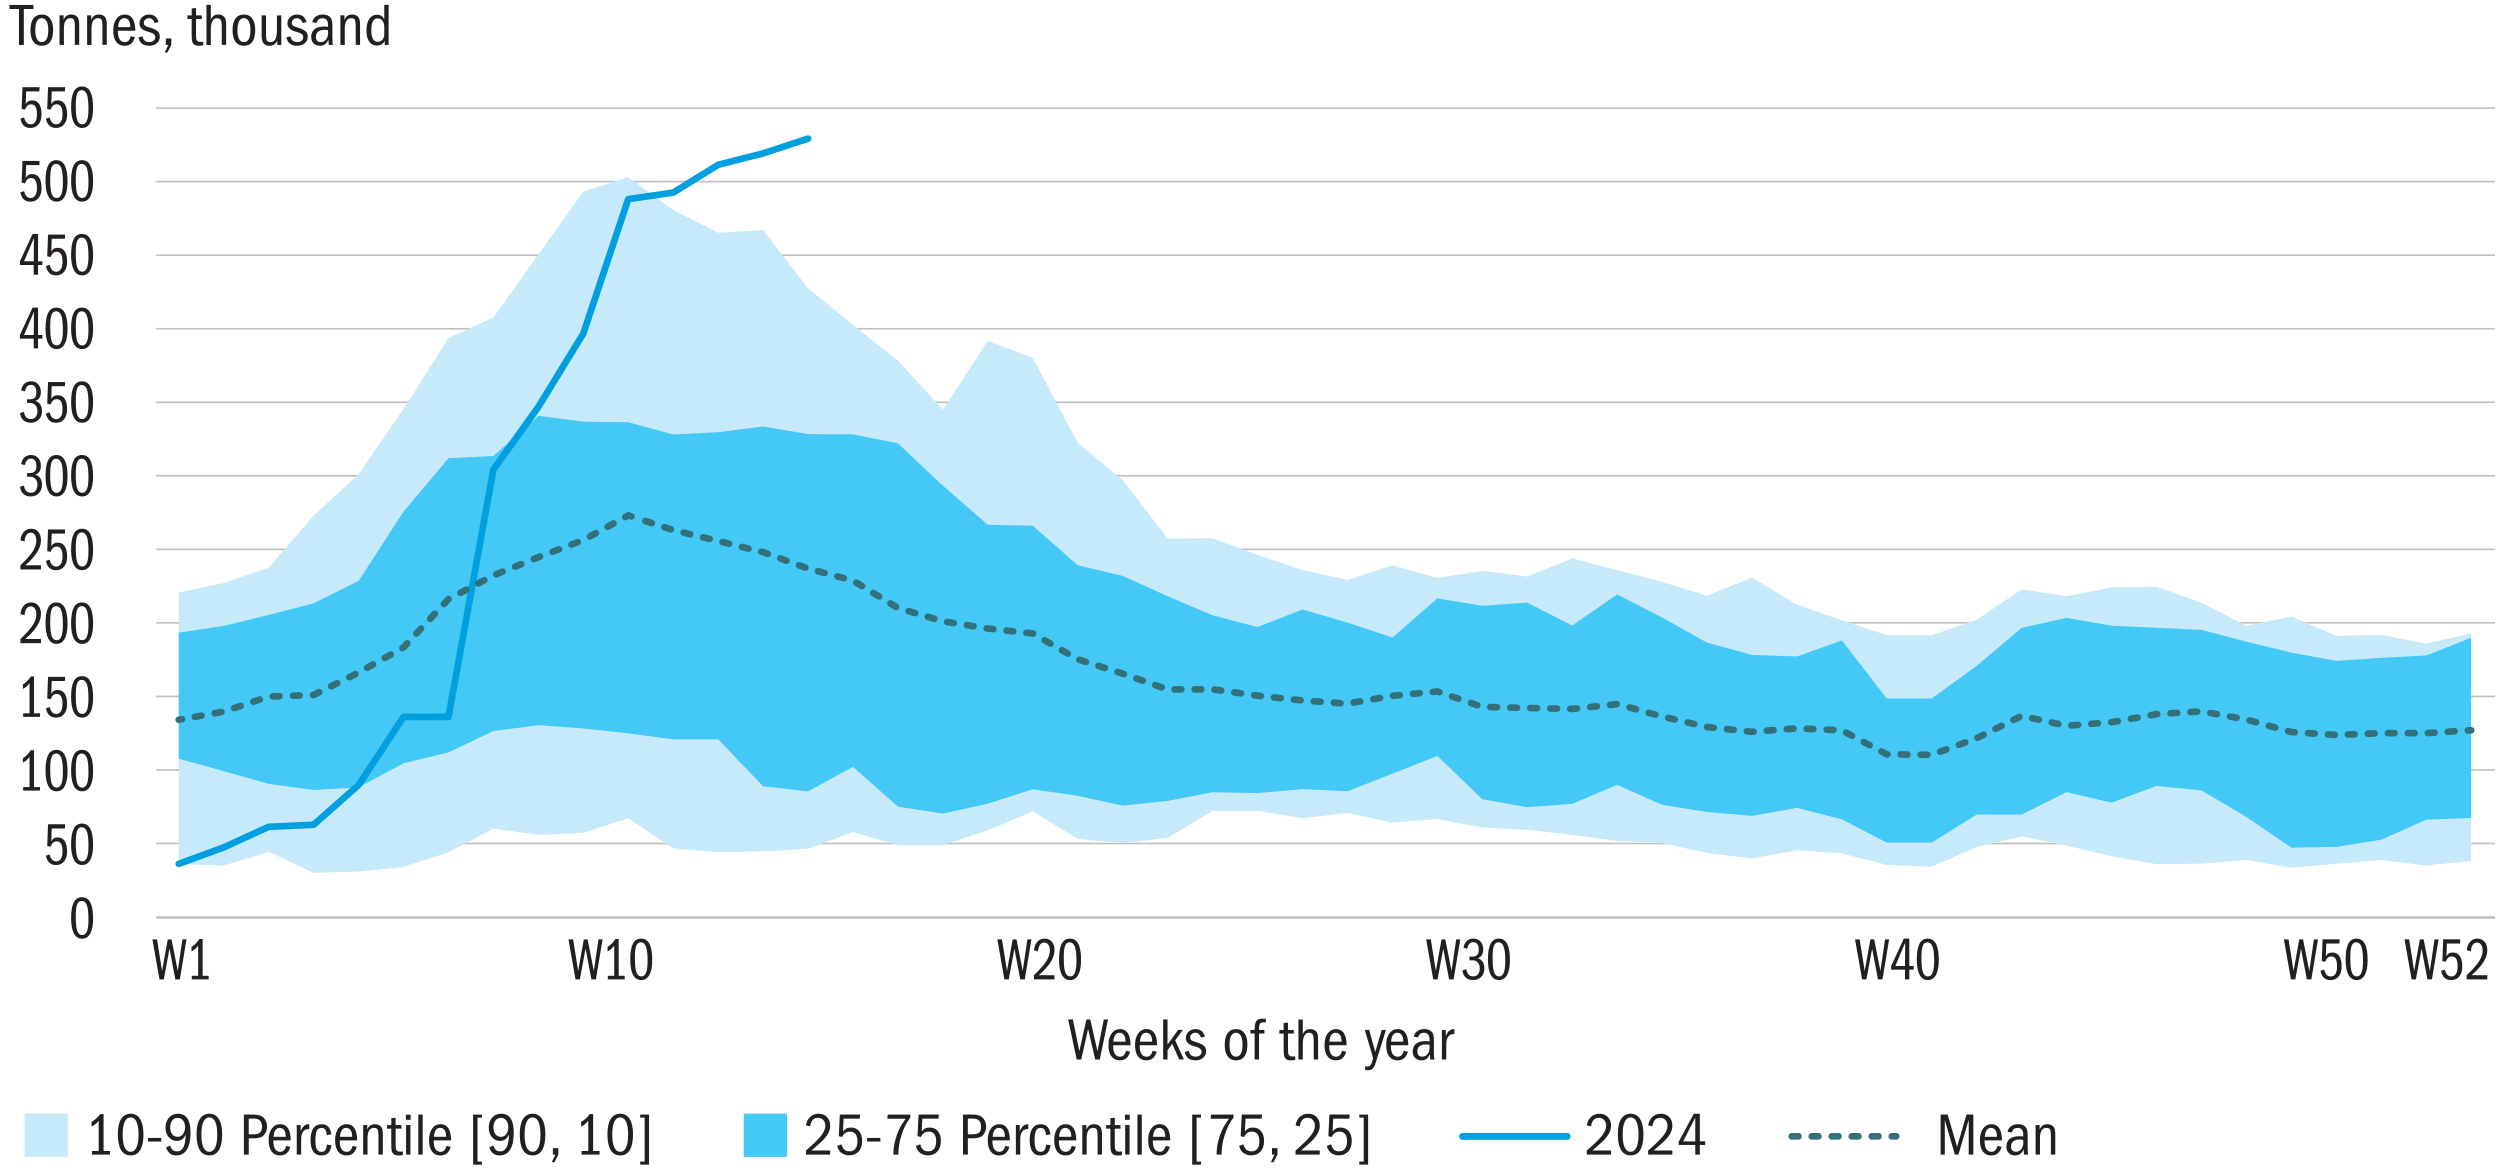 <svg xmlns="http://www.w3.org/2000/svg" id="Layer_2" width="750" height="351.89" viewBox="0 0 750 351.89"><defs><style>.cls-1{stroke-dasharray:0 0 2 4;}.cls-1,.cls-2,.cls-3,.cls-4,.cls-5,.cls-6{fill:none;}.cls-1,.cls-3,.cls-4,.cls-5{stroke:#337079;}.cls-1,.cls-3,.cls-4,.cls-5,.cls-6{stroke-linecap:round;stroke-linejoin:round;stroke-width:2px;}.cls-2{stroke:#bfbfbf;stroke-miterlimit:10;stroke-width:.49px;}.cls-4{stroke-dasharray:0 0 2.02 4.04;}.cls-5{stroke-dasharray:0 0 2 4;}.cls-6{stroke:#009fdf;}.cls-7,.cls-8{fill-rule:evenodd;}.cls-7,.cls-8,.cls-9,.cls-10,.cls-11{stroke-width:0px;}.cls-7,.cls-10{fill:#44c8f5;}.cls-8,.cls-11{fill:#c7eafb;}.cls-9{fill:#231f20;}</style></defs><path class="cls-9" d="M11.41,70.18v8.21h1.3v1.1h-1.3v2.92h-1.3v-2.92h-4.14v-1.1l3.8-8.21h1.64ZM7.22,78.38h2.9l.07-7-2.97,7Z"></path><path class="cls-9" d="M19.55,70.39l-.09,1.24h-3.94l-.14,3.85c.36-.77,1-1.15,1.91-1.15s1.64.36,2.12,1.07c.48.71.72,1.77.72,3.18,0,1.24-.3,2.22-.9,2.94-.6.73-1.4,1.09-2.39,1.09-.84,0-1.51-.22-2.01-.67s-.85-1.16-1.05-2.13l1.12-.36c.32,1.38.98,2.07,1.96,2.07.6,0,1.06-.25,1.39-.76s.5-1.27.5-2.29c0-1.97-.57-2.95-1.71-2.95-.46,0-.82.12-1.1.36-.28.24-.54.65-.79,1.24l-.99-.23.25-6.5h5.15Z"></path><path class="cls-9" d="M24.64,70.18c2.2,0,3.29,2.12,3.29,6.35,0,2-.28,3.52-.85,4.54-.56,1.03-1.38,1.54-2.45,1.54s-1.88-.52-2.45-1.55c-.56-1.03-.85-2.59-.85-4.68s.27-3.65.8-4.67c.53-1.03,1.37-1.54,2.49-1.54ZM22.73,76.04c0,2,.15,3.42.45,4.24.3.82.8,1.23,1.49,1.23.63,0,1.11-.37,1.41-1.12.31-.74.46-1.91.46-3.49,0-2.08-.16-3.53-.49-4.37-.33-.84-.84-1.26-1.54-1.26-.64,0-1.09.34-1.37,1.04-.28.69-.41,1.93-.41,3.74Z"></path><path class="cls-9" d="M11.41,92.29v8.21h1.3v1.1h-1.3v2.92h-1.3v-2.92h-4.14v-1.1l3.8-8.21h1.64ZM7.22,100.5h2.9l.07-7-2.97,7Z"></path><path class="cls-9" d="M16.97,92.29c2.2,0,3.29,2.12,3.29,6.35,0,2-.28,3.52-.85,4.54-.56,1.03-1.38,1.54-2.45,1.54s-1.88-.52-2.45-1.55c-.56-1.03-.85-2.59-.85-4.68s.27-3.65.8-4.67c.53-1.03,1.37-1.54,2.49-1.54ZM15.06,98.16c0,2,.15,3.42.45,4.24.3.82.8,1.23,1.49,1.23.63,0,1.11-.37,1.41-1.12.31-.74.46-1.91.46-3.49,0-2.08-.16-3.53-.49-4.37-.33-.84-.84-1.26-1.54-1.26-.64,0-1.09.34-1.37,1.04-.28.69-.41,1.93-.41,3.74Z"></path><path class="cls-9" d="M24.64,92.29c2.2,0,3.29,2.12,3.29,6.35,0,2-.28,3.52-.85,4.54-.56,1.03-1.38,1.54-2.45,1.54s-1.88-.52-2.45-1.55c-.56-1.03-.85-2.59-.85-4.68s.27-3.65.8-4.67c.53-1.03,1.37-1.54,2.49-1.54ZM22.73,98.16c0,2,.15,3.42.45,4.24.3.82.8,1.23,1.49,1.23.63,0,1.11-.37,1.41-1.12.31-.74.46-1.91.46-3.49,0-2.08-.16-3.53-.49-4.37-.33-.84-.84-1.26-1.54-1.26-.64,0-1.09.34-1.37,1.04-.28.69-.41,1.93-.41,3.74Z"></path><path class="cls-9" d="M9.38,114.4c.86,0,1.56.3,2.09.9.53.6.79,1.37.79,2.32,0,1.42-.56,2.3-1.67,2.66.66.18,1.16.54,1.5,1.07s.51,1.18.51,1.93-.14,1.35-.43,1.88c-.29.53-.7.95-1.22,1.23-.53.29-1.12.43-1.78.43-.88,0-1.6-.25-2.16-.76s-.89-1.22-.99-2.14l1.17-.36c.11.73.33,1.28.67,1.63.34.35.81.53,1.42.53s1.09-.22,1.43-.66c.34-.44.51-1.02.51-1.74s-.19-1.29-.58-1.74c-.38-.45-.91-.68-1.58-.68h-.92v-1.12h.94c.6,0,1.06-.16,1.37-.48.31-.32.47-.82.47-1.52,0-.77-.14-1.35-.42-1.74-.28-.39-.69-.58-1.21-.58-.49,0-.88.16-1.17.48-.29.32-.51.81-.67,1.49l-1.1-.32c.14-.88.48-1.55,1.01-2.02.53-.47,1.21-.71,2.03-.71Z"></path><path class="cls-9" d="M19.55,114.62l-.09,1.24h-3.94l-.14,3.85c.36-.77,1-1.15,1.91-1.15s1.64.36,2.12,1.07c.48.71.72,1.77.72,3.18,0,1.24-.3,2.22-.9,2.94-.6.73-1.4,1.09-2.39,1.09-.84,0-1.51-.22-2.01-.67s-.85-1.16-1.05-2.13l1.12-.36c.32,1.38.98,2.07,1.96,2.07.6,0,1.06-.25,1.39-.76s.5-1.27.5-2.29c0-1.97-.57-2.95-1.71-2.95-.46,0-.82.12-1.1.36-.28.24-.54.65-.79,1.24l-.99-.23.25-6.5h5.15Z"></path><path class="cls-9" d="M24.64,114.4c2.2,0,3.29,2.12,3.29,6.35,0,2-.28,3.52-.85,4.54-.56,1.03-1.38,1.54-2.45,1.54s-1.88-.52-2.45-1.55c-.56-1.03-.85-2.59-.85-4.68s.27-3.65.8-4.67c.53-1.03,1.37-1.54,2.49-1.54ZM22.73,120.27c0,2,.15,3.42.45,4.24.3.82.8,1.23,1.49,1.23.63,0,1.11-.37,1.41-1.12.31-.74.46-1.91.46-3.49,0-2.08-.16-3.53-.49-4.37-.33-.84-.84-1.26-1.54-1.26-.64,0-1.09.34-1.37,1.04-.28.69-.41,1.93-.41,3.74Z"></path><path class="cls-9" d="M9.38,136.51c.86,0,1.56.3,2.09.9.53.6.79,1.37.79,2.32,0,1.42-.56,2.3-1.67,2.66.66.18,1.16.54,1.5,1.07s.51,1.18.51,1.93-.14,1.35-.43,1.88c-.29.53-.7.95-1.22,1.23-.53.29-1.12.43-1.78.43-.88,0-1.6-.25-2.16-.76s-.89-1.22-.99-2.14l1.17-.36c.11.73.33,1.28.67,1.63.34.35.81.53,1.42.53s1.09-.22,1.43-.66c.34-.44.51-1.02.51-1.74s-.19-1.29-.58-1.74c-.38-.45-.91-.68-1.58-.68h-.92v-1.12h.94c.6,0,1.06-.16,1.37-.48.31-.32.47-.82.47-1.52,0-.77-.14-1.35-.42-1.74-.28-.39-.69-.58-1.21-.58-.49,0-.88.16-1.17.48-.29.32-.51.81-.67,1.49l-1.1-.32c.14-.88.48-1.55,1.01-2.02.53-.47,1.21-.71,2.03-.71Z"></path><path class="cls-9" d="M16.97,136.51c2.2,0,3.29,2.12,3.29,6.35,0,2-.28,3.52-.85,4.54-.56,1.03-1.38,1.54-2.45,1.54s-1.88-.52-2.45-1.55c-.56-1.03-.85-2.59-.85-4.68s.27-3.65.8-4.67c.53-1.03,1.37-1.54,2.49-1.54ZM15.06,142.38c0,2,.15,3.42.45,4.24.3.82.8,1.23,1.49,1.23.63,0,1.11-.37,1.41-1.12.31-.74.46-1.91.46-3.49,0-2.08-.16-3.53-.49-4.37-.33-.84-.84-1.26-1.54-1.26-.64,0-1.09.34-1.37,1.04-.28.69-.41,1.93-.41,3.74Z"></path><path class="cls-9" d="M24.64,136.51c2.2,0,3.29,2.12,3.29,6.35,0,2-.28,3.52-.85,4.54-.56,1.03-1.38,1.54-2.45,1.54s-1.88-.52-2.45-1.55c-.56-1.03-.85-2.59-.85-4.68s.27-3.65.8-4.67c.53-1.03,1.37-1.54,2.49-1.54ZM22.73,142.38c0,2,.15,3.42.45,4.24.3.82.8,1.23,1.49,1.23.63,0,1.11-.37,1.41-1.12.31-.74.46-1.91.46-3.49,0-2.08-.16-3.53-.49-4.37-.33-.84-.84-1.26-1.54-1.26-.64,0-1.09.34-1.37,1.04-.28.69-.41,1.93-.41,3.74Z"></path><path class="cls-9" d="M9.34,158.62c.9,0,1.62.31,2.15.94.53.62.8,1.45.8,2.48,0,.76-.16,1.53-.48,2.33-.32.8-.88,1.68-1.68,2.65-.8.97-1.66,1.82-2.56,2.57h4.72v1.26h-6.17v-1.26c1.78-1.69,3.02-3.09,3.73-4.2.71-1.11,1.06-2.17,1.06-3.2,0-.73-.15-1.31-.46-1.75-.31-.43-.71-.65-1.21-.65-1.09,0-1.72.88-1.89,2.65l-1.22-.34c.12-1.09.47-1.94,1.04-2.56.58-.61,1.3-.92,2.18-.92Z"></path><path class="cls-9" d="M19.55,158.84l-.09,1.24h-3.94l-.14,3.85c.36-.77,1-1.15,1.91-1.15s1.64.36,2.12,1.07c.48.71.72,1.77.72,3.18,0,1.24-.3,2.22-.9,2.94-.6.73-1.4,1.09-2.39,1.09-.84,0-1.51-.22-2.01-.67s-.85-1.16-1.05-2.13l1.12-.36c.32,1.38.98,2.07,1.96,2.07.6,0,1.06-.25,1.39-.76s.5-1.27.5-2.29c0-1.97-.57-2.95-1.71-2.95-.46,0-.82.12-1.1.36-.28.24-.54.65-.79,1.24l-.99-.23.25-6.5h5.15Z"></path><path class="cls-9" d="M24.64,158.62c2.2,0,3.29,2.12,3.29,6.35,0,2-.28,3.52-.85,4.54-.56,1.03-1.38,1.54-2.45,1.54s-1.88-.52-2.45-1.55c-.56-1.03-.85-2.59-.85-4.68s.27-3.65.8-4.67c.53-1.03,1.37-1.54,2.49-1.54ZM22.73,164.49c0,2,.15,3.42.45,4.24.3.82.8,1.23,1.49,1.23.63,0,1.11-.37,1.41-1.12.31-.74.46-1.91.46-3.49,0-2.08-.16-3.53-.49-4.37-.33-.84-.84-1.26-1.54-1.26-.64,0-1.09.34-1.37,1.04-.28.69-.41,1.93-.41,3.74Z"></path><path class="cls-9" d="M9.34,180.74c.9,0,1.62.31,2.15.94.53.62.8,1.45.8,2.48,0,.76-.16,1.53-.48,2.33-.32.8-.88,1.68-1.68,2.65-.8.97-1.66,1.82-2.56,2.57h4.72v1.26h-6.17v-1.26c1.78-1.69,3.02-3.09,3.73-4.2.71-1.11,1.06-2.17,1.06-3.2,0-.73-.15-1.31-.46-1.75-.31-.43-.71-.65-1.21-.65-1.09,0-1.72.88-1.89,2.65l-1.22-.34c.12-1.09.47-1.94,1.04-2.56.58-.61,1.3-.92,2.18-.92Z"></path><path class="cls-9" d="M16.97,180.74c2.2,0,3.29,2.12,3.29,6.35,0,2-.28,3.52-.85,4.54-.56,1.03-1.38,1.54-2.45,1.54s-1.88-.52-2.45-1.55c-.56-1.03-.85-2.59-.85-4.68s.27-3.65.8-4.67c.53-1.03,1.37-1.54,2.49-1.54ZM15.06,186.6c0,2,.15,3.42.45,4.24.3.82.8,1.23,1.49,1.23.63,0,1.11-.37,1.41-1.12.31-.74.46-1.91.46-3.49,0-2.08-.16-3.53-.49-4.37-.33-.84-.84-1.26-1.54-1.26-.64,0-1.09.34-1.37,1.04-.28.69-.41,1.93-.41,3.74Z"></path><path class="cls-9" d="M24.64,180.74c2.2,0,3.29,2.12,3.29,6.35,0,2-.28,3.52-.85,4.54-.56,1.03-1.38,1.54-2.45,1.54s-1.88-.52-2.45-1.55c-.56-1.03-.85-2.59-.85-4.68s.27-3.65.8-4.67c.53-1.03,1.37-1.54,2.49-1.54ZM22.73,186.6c0,2,.15,3.42.45,4.24.3.82.8,1.23,1.49,1.23.63,0,1.11-.37,1.41-1.12.31-.74.46-1.91.46-3.49,0-2.08-.16-3.53-.49-4.37-.33-.84-.84-1.26-1.54-1.26-.64,0-1.09.34-1.37,1.04-.28.69-.41,1.93-.41,3.74Z"></path><path class="cls-9" d="M10.21,202.94v11.07h1.8v1.06h-5.06v-1.06h1.91v-9.07c-.23.34-.5.64-.81.93s-.71.56-1.19.82v-1.35c.42-.24.85-.58,1.28-1.01.43-.43.8-.89,1.1-1.39h.97Z"></path><path class="cls-9" d="M19.55,203.06l-.09,1.24h-3.94l-.14,3.85c.36-.77,1-1.15,1.91-1.15s1.64.36,2.12,1.07c.48.71.72,1.77.72,3.18,0,1.24-.3,2.22-.9,2.94-.6.73-1.4,1.09-2.39,1.09-.84,0-1.51-.22-2.01-.67s-.85-1.16-1.05-2.13l1.12-.36c.32,1.38.98,2.07,1.96,2.07.6,0,1.06-.25,1.39-.76s.5-1.27.5-2.29c0-1.97-.57-2.95-1.71-2.95-.46,0-.82.12-1.1.36-.28.24-.54.65-.79,1.24l-.99-.23.25-6.5h5.15Z"></path><path class="cls-9" d="M24.64,202.85c2.2,0,3.29,2.12,3.29,6.35,0,2-.28,3.52-.85,4.54-.56,1.03-1.38,1.54-2.45,1.54s-1.88-.52-2.45-1.55c-.56-1.03-.85-2.59-.85-4.68s.27-3.65.8-4.67c.53-1.03,1.37-1.54,2.49-1.54ZM22.73,208.72c0,2,.15,3.42.45,4.24.3.82.8,1.23,1.49,1.23.63,0,1.11-.37,1.41-1.12.31-.74.46-1.91.46-3.49,0-2.08-.16-3.53-.49-4.37-.33-.84-.84-1.26-1.54-1.26-.64,0-1.09.34-1.37,1.04-.28.69-.41,1.93-.41,3.74Z"></path><path class="cls-9" d="M10.21,225.05v11.07h1.8v1.06h-5.06v-1.06h1.91v-9.07c-.23.34-.5.64-.81.93s-.71.56-1.19.82v-1.35c.42-.24.85-.58,1.28-1.01.43-.43.8-.89,1.1-1.39h.97Z"></path><path class="cls-9" d="M16.97,224.96c2.2,0,3.29,2.12,3.29,6.35,0,2-.28,3.52-.85,4.54-.56,1.03-1.38,1.54-2.45,1.54s-1.88-.52-2.45-1.55c-.56-1.03-.85-2.59-.85-4.68s.27-3.65.8-4.67c.53-1.03,1.37-1.54,2.49-1.54ZM15.06,230.83c0,2,.15,3.42.45,4.24.3.82.8,1.23,1.49,1.23.63,0,1.11-.37,1.41-1.12.31-.74.46-1.91.46-3.49,0-2.08-.16-3.53-.49-4.37-.33-.84-.84-1.26-1.54-1.26-.64,0-1.09.34-1.37,1.04-.28.69-.41,1.93-.41,3.74Z"></path><path class="cls-9" d="M24.64,224.96c2.2,0,3.29,2.12,3.29,6.35,0,2-.28,3.52-.85,4.54-.56,1.03-1.38,1.54-2.45,1.54s-1.88-.52-2.45-1.55c-.56-1.03-.85-2.59-.85-4.68s.27-3.65.8-4.67c.53-1.03,1.37-1.54,2.49-1.54ZM22.73,230.83c0,2,.15,3.42.45,4.24.3.82.8,1.23,1.49,1.23.63,0,1.11-.37,1.41-1.12.31-.74.46-1.91.46-3.49,0-2.08-.16-3.53-.49-4.37-.33-.84-.84-1.26-1.54-1.26-.64,0-1.09.34-1.37,1.04-.28.69-.41,1.93-.41,3.74Z"></path><path class="cls-9" d="M19.55,247.29l-.09,1.24h-3.94l-.14,3.85c.36-.77,1-1.15,1.91-1.15s1.64.36,2.12,1.07c.48.71.72,1.77.72,3.18,0,1.24-.3,2.22-.9,2.94-.6.73-1.4,1.09-2.39,1.09-.84,0-1.51-.22-2.01-.67s-.85-1.16-1.05-2.13l1.12-.36c.32,1.38.98,2.07,1.96,2.07.6,0,1.06-.25,1.39-.76s.5-1.27.5-2.29c0-1.97-.57-2.95-1.71-2.95-.46,0-.82.12-1.1.36-.28.24-.54.65-.79,1.24l-.99-.23.25-6.5h5.15Z"></path><path class="cls-9" d="M24.64,247.07c2.2,0,3.29,2.12,3.29,6.35,0,2-.28,3.52-.85,4.54-.56,1.03-1.38,1.54-2.45,1.54s-1.88-.52-2.45-1.55c-.56-1.03-.85-2.59-.85-4.68s.27-3.65.8-4.67c.53-1.03,1.37-1.54,2.49-1.54ZM22.73,252.94c0,2,.15,3.42.45,4.24.3.82.8,1.23,1.49,1.23.63,0,1.11-.37,1.41-1.12.31-.74.46-1.91.46-3.49,0-2.08-.16-3.53-.49-4.37-.33-.84-.84-1.26-1.54-1.26-.64,0-1.09.34-1.37,1.04-.28.69-.41,1.93-.41,3.74Z"></path><path class="cls-9" d="M557.9,281.81l1.51,9.49,1.71-9.49h1.13l1.87,9.49,1.4-9.49h1.22l-2,12.01h-1.35l-1.75-9.23-1.71,9.23h-1.3l-2.12-12.01h1.37Z"></path><path class="cls-9" d="M572.79,281.59v8.21h1.3v1.1h-1.3v2.92h-1.3v-2.92h-4.14v-1.1l3.8-8.21h1.64ZM568.59,289.8h2.9l.07-7-2.97,7Z"></path><path class="cls-9" d="M578.35,281.59c2.2,0,3.29,2.12,3.29,6.35,0,2-.28,3.52-.85,4.54-.56,1.03-1.38,1.54-2.45,1.54s-1.88-.52-2.45-1.55c-.56-1.03-.85-2.59-.85-4.68s.27-3.65.8-4.67c.53-1.03,1.37-1.54,2.49-1.54ZM576.44,287.46c0,2,.15,3.42.45,4.24.3.82.8,1.23,1.49,1.23.64,0,1.11-.37,1.41-1.12.31-.74.46-1.91.46-3.49,0-2.08-.17-3.53-.5-4.37-.33-.84-.84-1.26-1.54-1.26-.64,0-1.09.34-1.37,1.04-.28.69-.41,1.93-.41,3.74Z"></path><path class="cls-9" d="M429.24,281.81l1.51,9.49,1.71-9.49h1.13l1.87,9.49,1.4-9.49h1.22l-2,12.01h-1.35l-1.75-9.23-1.71,9.23h-1.3l-2.12-12.01h1.37Z"></path><path class="cls-9" d="M442.09,281.59c.86,0,1.56.3,2.09.9.53.6.79,1.37.79,2.32,0,1.42-.56,2.3-1.67,2.66.66.18,1.16.54,1.5,1.07.34.53.51,1.18.51,1.93s-.14,1.35-.43,1.88c-.29.53-.7.95-1.22,1.23s-1.12.43-1.78.43c-.88,0-1.6-.25-2.16-.76s-.89-1.22-.99-2.14l1.17-.36c.11.73.33,1.28.67,1.63.34.35.81.53,1.42.53s1.09-.22,1.43-.66c.34-.44.51-1.02.51-1.74s-.19-1.29-.58-1.74c-.38-.45-.91-.68-1.58-.68h-.92v-1.12h.94c.6,0,1.06-.16,1.37-.48.31-.32.47-.82.47-1.52,0-.77-.14-1.35-.42-1.74-.28-.39-.69-.58-1.22-.58-.49,0-.88.16-1.17.48-.29.32-.51.81-.67,1.49l-1.1-.32c.14-.88.48-1.55,1.01-2.02.53-.47,1.21-.71,2.03-.71Z"></path><path class="cls-9" d="M449.69,281.59c2.2,0,3.29,2.12,3.29,6.35,0,2-.28,3.52-.85,4.54-.56,1.03-1.38,1.54-2.45,1.54s-1.88-.52-2.45-1.55c-.56-1.03-.85-2.59-.85-4.68s.27-3.65.8-4.67c.54-1.03,1.37-1.54,2.49-1.54ZM447.78,287.46c0,2,.15,3.42.45,4.24.3.82.8,1.23,1.49,1.23.64,0,1.11-.37,1.41-1.12.3-.74.46-1.91.46-3.49,0-2.08-.17-3.53-.5-4.37-.33-.84-.84-1.26-1.54-1.26-.64,0-1.09.34-1.37,1.04-.28.69-.41,1.93-.41,3.74Z"></path><path class="cls-9" d="M300.59,281.81l1.51,9.49,1.71-9.49h1.13l1.87,9.49,1.4-9.49h1.22l-2,12.01h-1.35l-1.75-9.23-1.71,9.23h-1.3l-2.12-12.01h1.37Z"></path><path class="cls-9" d="M313.4,281.59c.9,0,1.62.31,2.15.94.53.62.8,1.45.8,2.48,0,.76-.16,1.53-.48,2.33s-.88,1.68-1.68,2.65-1.66,1.82-2.56,2.57h4.71v1.26h-6.17v-1.26c1.78-1.69,3.02-3.09,3.73-4.2s1.06-2.17,1.06-3.2c0-.73-.15-1.31-.46-1.75-.31-.43-.71-.65-1.21-.65-1.09,0-1.72.88-1.89,2.65l-1.22-.34c.12-1.09.47-1.94,1.04-2.56.58-.61,1.3-.92,2.18-.92Z"></path><path class="cls-9" d="M321.03,281.59c2.2,0,3.29,2.12,3.29,6.35,0,2-.28,3.52-.85,4.54-.56,1.03-1.38,1.54-2.45,1.54s-1.88-.52-2.45-1.55-.85-2.59-.85-4.68.27-3.65.8-4.67c.53-1.03,1.37-1.54,2.49-1.54ZM319.13,287.46c0,2,.15,3.42.45,4.24.3.82.8,1.23,1.49,1.23.64,0,1.11-.37,1.41-1.12s.46-1.91.46-3.49c0-2.08-.17-3.53-.5-4.37-.33-.84-.84-1.26-1.54-1.26-.64,0-1.09.34-1.37,1.04s-.41,1.93-.41,3.74Z"></path><path class="cls-9" d="M171.93,281.81l1.51,9.49,1.71-9.49h1.13l1.87,9.49,1.4-9.49h1.22l-2,12.01h-1.35l-1.75-9.23-1.71,9.23h-1.3l-2.12-12.01h1.37Z"></path><path class="cls-9" d="M185.61,281.68v11.07h1.8v1.06h-5.06v-1.06h1.91v-9.07c-.23.34-.5.64-.81.93-.31.28-.71.56-1.19.82v-1.35c.42-.24.85-.58,1.28-1.01.43-.43.8-.89,1.1-1.39h.97Z"></path><path class="cls-9" d="M192.38,281.59c2.2,0,3.29,2.12,3.29,6.35,0,2-.28,3.52-.85,4.54-.56,1.03-1.38,1.54-2.45,1.54s-1.88-.52-2.45-1.55c-.56-1.03-.85-2.59-.85-4.68s.27-3.65.8-4.67c.53-1.03,1.37-1.54,2.49-1.54ZM190.47,287.46c0,2,.15,3.42.45,4.24.3.82.8,1.23,1.49,1.23.64,0,1.11-.37,1.41-1.12.31-.74.46-1.91.46-3.49,0-2.08-.17-3.53-.5-4.37-.33-.84-.84-1.26-1.54-1.26-.64,0-1.09.34-1.37,1.04-.28.69-.41,1.93-.41,3.74Z"></path><path class="cls-9" d="M47.11,281.81l1.51,9.49,1.71-9.49h1.13l1.87,9.49,1.4-9.49h1.22l-2,12.01h-1.35l-1.75-9.23-1.71,9.23h-1.3l-2.12-12.01h1.37Z"></path><path class="cls-9" d="M60.79,281.68v11.07h1.8v1.06h-5.06v-1.06h1.91v-9.07c-.23.34-.5.64-.81.93-.31.28-.71.56-1.19.82v-1.35c.42-.24.85-.58,1.28-1.01.43-.43.8-.89,1.1-1.39h.97Z"></path><path class="cls-9" d="M686.56,281.81l1.51,9.49,1.71-9.49h1.13l1.87,9.49,1.4-9.49h1.22l-2,12.01h-1.35l-1.75-9.23-1.71,9.23h-1.3l-2.12-12.01h1.37Z"></path><path class="cls-9" d="M701.91,281.81l-.09,1.24h-3.94l-.14,3.85c.36-.77,1-1.15,1.91-1.15s1.64.36,2.12,1.07c.48.71.72,1.77.72,3.18,0,1.24-.3,2.22-.9,2.94-.6.73-1.4,1.09-2.39,1.09-.84,0-1.51-.22-2.01-.67-.5-.45-.85-1.16-1.05-2.13l1.12-.36c.32,1.38.98,2.07,1.96,2.07.6,0,1.07-.25,1.4-.76s.5-1.27.5-2.29c0-1.97-.57-2.95-1.71-2.95-.46,0-.82.12-1.1.36-.28.24-.54.65-.79,1.24l-.99-.23.25-6.5h5.15Z"></path><path class="cls-9" d="M707,281.59c2.2,0,3.29,2.12,3.29,6.35,0,2-.28,3.52-.85,4.54-.56,1.03-1.38,1.54-2.45,1.54s-1.88-.52-2.45-1.55c-.56-1.03-.85-2.59-.85-4.68s.27-3.65.8-4.67c.54-1.03,1.37-1.54,2.49-1.54ZM705.1,287.46c0,2,.15,3.42.45,4.24.3.82.8,1.23,1.49,1.23.64,0,1.11-.37,1.41-1.12.3-.74.46-1.91.46-3.49,0-2.08-.17-3.53-.5-4.37-.33-.84-.84-1.26-1.54-1.26-.64,0-1.09.34-1.37,1.04-.28.69-.41,1.93-.41,3.74Z"></path><path class="cls-9" d="M722.74,281.81l1.51,9.49,1.71-9.49h1.13l1.87,9.49,1.4-9.49h1.22l-2,12.01h-1.35l-1.75-9.23-1.71,9.23h-1.29l-2.12-12.01h1.37Z"></path><path class="cls-9" d="M738.1,281.81l-.09,1.24h-3.94l-.14,3.85c.36-.77,1-1.15,1.91-1.15s1.64.36,2.12,1.07.72,1.77.72,3.18c0,1.24-.3,2.22-.9,2.94-.6.73-1.4,1.09-2.39,1.09-.84,0-1.51-.22-2.01-.67-.5-.45-.85-1.16-1.05-2.13l1.12-.36c.32,1.38.98,2.07,1.96,2.07.6,0,1.07-.25,1.4-.76s.49-1.27.49-2.29c0-1.97-.57-2.95-1.71-2.95-.46,0-.82.12-1.1.36s-.54.65-.79,1.24l-.99-.23.25-6.5h5.15Z"></path><path class="cls-9" d="M743.23,281.59c.9,0,1.62.31,2.15.94.53.62.8,1.45.8,2.48,0,.76-.16,1.53-.48,2.33-.32.8-.88,1.68-1.68,2.65-.8.97-1.66,1.82-2.56,2.57h4.72v1.26h-6.17v-1.26c1.78-1.69,3.02-3.09,3.73-4.2s1.06-2.17,1.06-3.2c0-.73-.15-1.31-.46-1.75-.31-.43-.71-.65-1.21-.65-1.09,0-1.72.88-1.89,2.65l-1.22-.34c.12-1.09.47-1.94,1.04-2.56.58-.61,1.3-.92,2.18-.92Z"></path><path class="cls-9" d="M11.88,48.28l-.09,1.24h-3.94l-.14,3.85c.36-.77,1-1.15,1.91-1.15s1.64.36,2.12,1.07c.48.71.72,1.77.72,3.18,0,1.24-.3,2.22-.9,2.94-.6.73-1.4,1.09-2.39,1.09-.84,0-1.51-.22-2.01-.67s-.85-1.16-1.05-2.13l1.12-.36c.32,1.38.98,2.07,1.96,2.07.6,0,1.06-.25,1.39-.76s.5-1.27.5-2.29c0-1.97-.57-2.95-1.71-2.95-.46,0-.82.12-1.1.36-.28.24-.54.65-.79,1.24l-.99-.23.25-6.5h5.15Z"></path><path class="cls-9" d="M16.97,48.06c2.2,0,3.29,2.12,3.29,6.35,0,2-.28,3.52-.85,4.54-.56,1.03-1.38,1.54-2.45,1.54s-1.88-.52-2.45-1.55c-.56-1.03-.85-2.59-.85-4.68s.27-3.65.8-4.67c.53-1.03,1.37-1.54,2.49-1.54ZM15.06,53.93c0,2,.15,3.42.45,4.24.3.82.8,1.23,1.49,1.23.63,0,1.11-.37,1.41-1.12.31-.74.46-1.91.46-3.49,0-2.08-.16-3.53-.49-4.37-.33-.84-.84-1.26-1.54-1.26-.64,0-1.09.34-1.37,1.04-.28.69-.41,1.93-.41,3.74Z"></path><path class="cls-9" d="M24.64,48.06c2.2,0,3.29,2.12,3.29,6.35,0,2-.28,3.52-.85,4.54-.56,1.03-1.38,1.54-2.45,1.54s-1.88-.52-2.45-1.55c-.56-1.03-.85-2.59-.85-4.68s.27-3.65.8-4.67c.53-1.03,1.37-1.54,2.49-1.54ZM22.73,53.93c0,2,.15,3.42.45,4.24.3.82.8,1.23,1.49,1.23.63,0,1.11-.37,1.41-1.12.31-.74.46-1.91.46-3.49,0-2.08-.16-3.53-.49-4.37-.33-.84-.84-1.26-1.54-1.26-.64,0-1.09.34-1.37,1.04-.28.69-.41,1.93-.41,3.74Z"></path><path class="cls-9" d="M11.88,26.17l-.09,1.24h-3.94l-.14,3.85c.36-.77,1-1.15,1.91-1.15s1.64.36,2.12,1.07c.48.71.72,1.77.72,3.18,0,1.24-.3,2.22-.9,2.94-.6.73-1.4,1.09-2.39,1.09-.84,0-1.51-.22-2.01-.67s-.85-1.16-1.05-2.13l1.12-.36c.32,1.38.98,2.07,1.96,2.07.6,0,1.06-.25,1.39-.76s.5-1.27.5-2.29c0-1.97-.57-2.95-1.71-2.95-.46,0-.82.12-1.1.36-.28.24-.54.65-.79,1.24l-.99-.23.25-6.5h5.15Z"></path><path class="cls-9" d="M19.55,26.17l-.09,1.24h-3.94l-.14,3.85c.36-.77,1-1.15,1.91-1.15s1.64.36,2.12,1.07c.48.71.72,1.77.72,3.18,0,1.24-.3,2.22-.9,2.94-.6.73-1.4,1.09-2.39,1.09-.84,0-1.51-.22-2.01-.67s-.85-1.16-1.05-2.13l1.12-.36c.32,1.38.98,2.07,1.96,2.07.6,0,1.06-.25,1.39-.76s.5-1.27.5-2.29c0-1.97-.57-2.95-1.71-2.95-.46,0-.82.12-1.1.36-.28.24-.54.65-.79,1.24l-.99-.23.25-6.5h5.15Z"></path><path class="cls-9" d="M24.64,25.95c2.2,0,3.29,2.12,3.29,6.35,0,2-.28,3.52-.85,4.54-.56,1.03-1.38,1.54-2.45,1.54s-1.88-.52-2.45-1.55c-.56-1.03-.85-2.59-.85-4.68s.27-3.65.8-4.67c.53-1.03,1.37-1.54,2.49-1.54ZM22.73,31.82c0,2,.15,3.42.45,4.24.3.82.8,1.23,1.49,1.23.63,0,1.11-.37,1.41-1.12.31-.74.46-1.91.46-3.49,0-2.08-.16-3.53-.49-4.37-.33-.84-.84-1.26-1.54-1.26-.64,0-1.09.34-1.37,1.04-.28.69-.41,1.93-.41,3.74Z"></path><path class="cls-9" d="M24.64,269.18c2.2,0,3.29,2.12,3.29,6.35,0,2-.28,3.52-.85,4.54-.56,1.03-1.38,1.54-2.45,1.54s-1.88-.52-2.45-1.55c-.56-1.03-.85-2.59-.85-4.68s.27-3.65.8-4.67c.53-1.03,1.37-1.54,2.49-1.54ZM22.73,275.05c0,2,.15,3.42.45,4.24.3.82.8,1.23,1.49,1.23.63,0,1.11-.37,1.41-1.12.31-.74.46-1.91.46-3.49,0-2.08-.16-3.53-.49-4.38-.33-.84-.84-1.26-1.54-1.26-.64,0-1.09.35-1.37,1.04-.28.69-.41,1.94-.41,3.74Z"></path><line class="cls-2" x1="46.89" y1="275.11" x2="748.52" y2="275.11"></line><line class="cls-2" x1="46.89" y1="253.05" x2="748.52" y2="253.05"></line><line class="cls-2" x1="46.89" y1="230.99" x2="748.52" y2="230.99"></line><line class="cls-2" x1="46.89" y1="208.93" x2="748.52" y2="208.93"></line><line class="cls-2" x1="46.89" y1="186.86" x2="748.52" y2="186.86"></line><line class="cls-2" x1="46.89" y1="164.8" x2="748.52" y2="164.8"></line><line class="cls-2" x1="46.89" y1="142.73" x2="748.52" y2="142.73"></line><line class="cls-2" x1="46.89" y1="120.69" x2="748.52" y2="120.69"></line><line class="cls-2" x1="46.89" y1="98.62" x2="748.52" y2="98.62"></line><line class="cls-2" x1="46.89" y1="76.56" x2="748.52" y2="76.56"></line><line class="cls-2" x1="46.89" y1="54.49" x2="748.52" y2="54.49"></line><line class="cls-2" x1="46.89" y1="32.43" x2="748.52" y2="32.43"></line><polygon class="cls-8" points="53.63 177.75 53.63 177.75 67.11 174.89 80.6 170.3 94.08 154.62 107.57 142.3 121.05 122.66 134.54 101.41 148.02 95.22 161.51 76.33 174.99 57.46 188.47 53.16 201.96 63.01 215.45 69.82 228.92 68.99 242.41 86.48 255.9 97.48 269.38 108.18 282.87 122.88 296.35 102.24 309.83 107.35 323.32 132.88 336.81 143.97 350.29 161.58 363.77 161.47 377.26 166.46 390.74 170.96 404.23 173.97 417.72 169.64 431.19 173.36 444.68 171.27 458.17 172.97 471.65 167.5 485.14 171.02 498.61 174.56 512.1 178.72 525.59 173.24 539.08 181.36 552.56 186.09 566.04 190.54 579.52 190.57 593.01 185.9 606.5 176.8 619.99 178.85 633.46 176.22 646.95 176 660.43 180.82 673.92 187.72 687.41 184.99 700.88 190.74 714.37 190.47 727.86 193.08 741.34 189.99 741.34 258.3 727.86 259.64 714.37 258.02 700.88 259.14 687.41 260.33 673.92 258 660.43 259.11 646.95 259.24 633.46 256.9 619.99 253.68 606.5 250.89 593.01 254.15 579.52 260.03 566.04 259.48 552.56 256.04 539.08 255.07 525.59 257.54 512.1 255.91 498.61 252.91 485.14 252.25 471.65 250.49 458.17 248.93 444.68 248.29 431.19 245.71 417.72 246.79 404.23 243.91 390.74 245.46 377.26 243.25 363.77 243.26 350.29 251.38 336.81 252.92 323.32 251.67 309.83 243.41 296.35 249.12 282.87 253.57 269.38 253.57 255.9 249.61 242.41 254.64 228.92 255.42 215.45 255.68 201.96 254.49 188.47 245.47 174.99 249.88 161.51 250.43 148.02 248.6 134.54 255.71 121.05 260.08 107.57 261.48 94.08 261.88 80.6 255.55 67.11 259.68 53.63 259.21 53.63 177.75"></polygon><polygon class="cls-7" points="53.63 189.79 53.63 189.79 67.11 187.77 80.6 184.49 94.08 180.99 107.57 174.29 121.05 153.48 134.54 137.47 148.02 136.81 161.51 124.74 174.99 126.5 188.47 126.68 201.96 130.33 215.45 129.66 228.92 127.94 242.41 130.24 255.9 130.3 269.38 133 282.87 145.72 296.35 157.44 309.83 157.71 323.32 169.59 336.81 172.77 350.29 178.88 363.77 184.59 377.26 188.11 390.74 182.84 404.23 186.77 417.72 191.28 431.19 179.52 444.68 181.73 458.17 180.78 471.65 187.66 485.14 178.33 498.61 185.23 512.1 192.78 525.59 196.48 539.08 196.94 552.56 192.13 566.04 209.56 579.52 209.56 593.01 199.74 606.5 188.36 619.99 185.36 633.46 187.71 646.95 188.35 660.43 188.97 673.92 192.52 687.41 195.78 700.88 198.27 714.37 197.35 727.86 196.63 741.34 191.33 741.34 245.38 727.86 245.92 714.37 251.91 700.88 254.06 687.41 254.3 673.92 245.09 660.43 237.12 646.95 235.8 633.46 240.8 619.99 237.64 606.5 244.39 593.01 244.36 579.52 252.79 566.04 252.79 552.56 245.81 539.08 242.36 525.59 244.77 512.1 243.6 498.61 241.44 485.14 235.46 471.65 241.17 458.17 242.16 444.68 239.77 431.19 226.78 417.72 232.1 404.23 237.37 390.74 236.76 377.26 237.92 363.77 237.68 350.29 240.28 336.81 241.7 323.32 238.75 309.83 236.78 296.35 241.12 282.87 244.08 269.38 242 255.9 230.06 242.41 237.42 228.92 235.86 215.45 221.82 201.96 221.82 188.47 220.01 174.99 218.54 161.51 217.55 148.02 219.3 134.54 225.72 121.05 228.97 107.57 236.23 94.08 237 80.6 235.16 67.11 231.35 53.63 227.62 53.63 189.79"></polygon><polyline class="cls-6" points="242.41 41.58 242.41 41.58 228.92 46.01 215.45 49.43 201.96 57.77 188.47 59.75 174.99 100.06 161.51 122.07 148.02 140.88 134.54 215.08 121.05 215.08 107.57 235.52 94.08 247.42 80.6 248.05 67.11 254.21 53.63 259.15"></polyline><line class="cls-3" x1="741.34" y1="219.08" x2="740.35" y2="219.14"></line><polyline class="cls-1" points="736.35 219.4 727.86 219.95 714.37 219.94 700.88 220.49 687.41 219.62 673.92 215.86 660.43 213.42 646.95 214.25 633.46 216.67 619.99 217.74 606.5 214.76 593.01 221.45 579.52 226.44 566.04 226.3 552.56 219.09 539.08 218.5 525.59 219.54 512.1 218.11 498.61 214.94 485.14 211.23 471.65 212.68 458.17 212.4 444.68 212.06 431.19 207.44 417.72 208.75 404.23 211.09 390.74 210.14 377.26 208.7 363.77 206.8 350.29 206.83 336.81 202.09 323.32 197.78 309.83 190.05 296.35 188.55 282.87 186.39 269.38 182.4 255.9 174.18 242.41 170.56 228.92 165.66 215.45 162.31 201.96 159.03 191.33 155.55"></polyline><polyline class="cls-3" points="189.42 154.93 188.47 154.62 187.6 155.1"></polyline><polyline class="cls-4" points="184.06 157.04 174.99 162.01 161.51 167.16 148.02 172.62 134.54 179.74 121.05 194.24 107.57 201.77 94.08 208.5 80.6 208.96 67.11 213.48 56.6 215.39"></polyline><line class="cls-3" x1="54.61" y1="215.75" x2="53.63" y2="215.93"></line><line class="cls-2" x1="46.89" y1="275.39" x2="748.52" y2="275.39"></line><path class="cls-9" d="M27.58,346.38v-1.08h2.03v-9.07c-.3.38-.62.72-.97,1-.35.28-.74.54-1.17.78v-1.44c.49-.29.94-.61,1.35-.96.41-.35.83-.81,1.26-1.38h.99v11.07h1.93v1.08h-5.42Z"></path><path class="cls-9" d="M39.2,334.12c1.24,0,2.18.54,2.84,1.61.66,1.07.99,2.59.99,4.55,0,2.1-.33,3.68-.98,4.75-.65,1.07-1.61,1.6-2.85,1.6s-2.23-.54-2.88-1.61c-.65-1.07-.97-2.66-.97-4.76s.33-3.54,1-4.58,1.62-1.56,2.85-1.56ZM39.18,335.22c-.74,0-1.33.42-1.75,1.27-.42.85-.63,2.14-.63,3.9s.21,3,.62,3.86c.41.86,1,1.29,1.77,1.29s1.34-.43,1.75-1.3c.41-.86.62-2.15.62-3.85s-.2-3.02-.61-3.88c-.41-.86-1-1.29-1.78-1.29Z"></path><path class="cls-9" d="M44.42,342.46v-1.08h3.96v1.08h-3.96Z"></path><path class="cls-9" d="M51.05,343.68c.18.58.43,1.01.75,1.3.32.29.77.43,1.36.43.79,0,1.41-.4,1.84-1.21.44-.8.69-2.11.76-3.92-.3.68-.67,1.19-1.11,1.51-.44.32-.98.49-1.61.49-.96,0-1.76-.37-2.41-1.12-.65-.74-.97-1.71-.97-2.9s.35-2.22,1.04-2.99c.7-.77,1.59-1.15,2.68-1.15,1.25,0,2.19.47,2.83,1.41s.95,2.37.95,4.27c0,2.22-.36,3.91-1.09,5.08-.73,1.16-1.77,1.75-3.14,1.75-.79,0-1.43-.19-1.93-.58s-.89-.99-1.19-1.82l1.22-.56ZM53.33,335.35c-.68,0-1.23.26-1.65.78s-.62,1.23-.62,2.13c0,.85.21,1.53.62,2.03s.96.76,1.63.76,1.18-.27,1.59-.82c.41-.55.62-1.23.62-2.04s-.2-1.51-.6-2.04c-.4-.53-.93-.8-1.59-.8Z"></path><path class="cls-9" d="M62.82,334.12c1.24,0,2.18.54,2.84,1.61.66,1.07.99,2.59.99,4.55,0,2.1-.33,3.68-.98,4.75-.65,1.07-1.61,1.6-2.85,1.6s-2.23-.54-2.88-1.61c-.65-1.07-.97-2.66-.97-4.76s.33-3.54,1-4.58,1.62-1.56,2.85-1.56ZM62.8,335.22c-.74,0-1.33.42-1.75,1.27-.42.85-.63,2.14-.63,3.9s.21,3,.62,3.86c.41.86,1,1.29,1.77,1.29s1.34-.43,1.75-1.3c.41-.86.62-2.15.62-3.85s-.2-3.02-.61-3.88c-.41-.86-1-1.29-1.78-1.29Z"></path><path class="cls-9" d="M73.17,346.38v-12.01h2.79c1.54,0,2.61.35,3.23,1.06.62.71.93,1.56.93,2.56,0,.94-.3,1.75-.89,2.46s-1.65,1.05-3.18,1.05h-1.42v4.88h-1.46ZM76.03,340.3c.94,0,1.6-.18,1.99-.54.39-.36.58-.95.58-1.76,0-.77-.19-1.36-.58-1.78s-.95-.63-1.69-.63h-1.71v4.72h1.4Z"></path><path class="cls-9" d="M87.1,344.04c-.23.84-.59,1.48-1.1,1.93-.5.44-1.18.67-2.02.67-1.07,0-1.9-.4-2.49-1.19-.59-.79-.89-1.91-.89-3.37s.32-2.66.95-3.53,1.47-1.3,2.51-1.3,1.78.4,2.32,1.19.82,2.02.85,3.67h-5.24v.13c0,1.09.18,1.91.53,2.47.35.55.87.83,1.54.83.46,0,.83-.14,1.12-.43s.52-.74.68-1.35l1.24.29ZM85.73,341.04c0-.88-.16-1.54-.48-2-.32-.46-.77-.68-1.34-.68-.52,0-.94.22-1.26.65s-.52,1.11-.59,2.03h3.67Z"></path><path class="cls-9" d="M89.03,346.38v-8.87h1.17v1.85c.3-.74.65-1.28,1.04-1.6s.83-.49,1.31-.49h.22v1.48l-.31-.02c-.65,0-1.16.27-1.54.8s-.57,1.26-.57,2.17v4.68h-1.31Z"></path><path class="cls-9" d="M99.41,343.54c-.12,1.07-.43,1.85-.92,2.35s-1.19.75-2.11.75c-1.06,0-1.86-.39-2.4-1.17s-.82-1.92-.82-3.42.28-2.76.84-3.57c.56-.81,1.38-1.21,2.47-1.21.86,0,1.53.24,1.99.73.46.49.78,1.25.94,2.28l-1.33.27c-.11-.84-.28-1.41-.52-1.72-.24-.31-.61-.46-1.12-.46-.66,0-1.13.29-1.4.87-.28.58-.41,1.59-.41,3.03,0,1.09.14,1.91.42,2.46.28.55.76.82,1.43.82.5,0,.88-.17,1.13-.51.25-.34.41-.89.47-1.65l1.33.16Z"></path><path class="cls-9" d="M107.03,344.04c-.23.84-.59,1.48-1.1,1.93-.5.44-1.18.67-2.02.67-1.07,0-1.9-.4-2.49-1.19-.59-.79-.89-1.91-.89-3.37s.32-2.66.95-3.53,1.47-1.3,2.51-1.3,1.78.4,2.32,1.19.82,2.02.85,3.67h-5.24v.13c0,1.09.18,1.91.53,2.47.35.55.87.83,1.54.83.46,0,.83-.14,1.12-.43s.52-.74.68-1.35l1.24.29ZM105.66,341.04c0-.88-.16-1.54-.48-2-.32-.46-.77-.68-1.34-.68-.52,0-.94.22-1.26.65s-.52,1.11-.59,2.03h3.67Z"></path><path class="cls-9" d="M113.54,346.38v-5.74c0-.88-.09-1.48-.26-1.8-.17-.32-.54-.49-1.09-.49-.64,0-1.12.26-1.44.79-.32.53-.49,1.31-.49,2.34v4.9h-1.31v-8.87h1.22v1.37c.24-.58.55-.99.92-1.24s.83-.38,1.37-.38c.67,0,1.24.2,1.7.59.46.4.69,1.17.69,2.32v6.21h-1.31Z"></path><path class="cls-9" d="M120.85,346.51c-.32.06-.58.1-.77.11-.19.01-.33.02-.44.02-.7,0-1.2-.13-1.5-.38-.31-.25-.51-.58-.61-.97-.1-.4-.15-1.08-.15-2.05v-4.64h-1.28v-1.08h1.28v-2.07l1.31-.13v2.2h1.73v1.08h-1.73v4.64c0,.66.03,1.13.09,1.4.06.28.18.49.37.63.19.14.49.22.91.22.16,0,.29,0,.41-.02.12-.01.25-.04.38-.07v1.12Z"></path><path class="cls-9" d="M121.77,335.94v-1.53h1.42v1.53h-1.42ZM121.82,346.38v-8.87h1.31v8.87h-1.31Z"></path><path class="cls-9" d="M125.49,346.38v-12.01h1.31v12.01h-1.31Z"></path><path class="cls-9" d="M135.21,344.04c-.23.84-.59,1.48-1.1,1.93-.5.44-1.18.67-2.02.67-1.07,0-1.9-.4-2.49-1.19-.59-.79-.89-1.91-.89-3.37s.32-2.66.95-3.53,1.47-1.3,2.51-1.3,1.78.4,2.32,1.19.82,2.02.85,3.67h-5.24v.13c0,1.09.18,1.91.53,2.47.35.55.87.83,1.54.83.46,0,.83-.14,1.12-.43s.52-.74.68-1.35l1.24.29ZM133.84,341.04c0-.88-.16-1.54-.48-2-.32-.46-.77-.68-1.34-.68-.52,0-.94.22-1.26.65s-.52,1.11-.59,2.03h3.67Z"></path><path class="cls-9" d="M141.93,349.39v-15.01h2.65v.92h-1.33v13.18h1.33v.92h-2.65Z"></path><path class="cls-9" d="M148.01,343.68c.18.58.43,1.01.75,1.3.32.29.77.43,1.36.43.79,0,1.41-.4,1.84-1.21.44-.8.69-2.11.77-3.92-.3.68-.67,1.19-1.11,1.51s-.97.49-1.61.49c-.96,0-1.76-.37-2.41-1.12-.65-.74-.97-1.71-.97-2.9s.35-2.22,1.04-2.99c.7-.77,1.59-1.15,2.68-1.15,1.25,0,2.19.47,2.83,1.41.64.94.95,2.37.95,4.27,0,2.22-.36,3.91-1.09,5.08-.73,1.16-1.77,1.75-3.14,1.75-.79,0-1.43-.19-1.93-.58-.49-.38-.89-.99-1.19-1.82l1.22-.56ZM150.3,335.35c-.68,0-1.23.26-1.65.78s-.62,1.23-.62,2.13c0,.85.21,1.53.62,2.03s.96.76,1.63.76,1.18-.27,1.59-.82c.41-.55.62-1.23.62-2.04s-.2-1.51-.6-2.04c-.4-.53-.93-.8-1.59-.8Z"></path><path class="cls-9" d="M159.78,334.12c1.24,0,2.18.54,2.84,1.61.66,1.07.99,2.59.99,4.55,0,2.1-.33,3.68-.98,4.75-.65,1.07-1.6,1.6-2.85,1.6s-2.23-.54-2.88-1.61c-.65-1.07-.97-2.66-.97-4.76s.33-3.54,1-4.58,1.62-1.56,2.85-1.56ZM159.76,335.22c-.74,0-1.33.42-1.75,1.27-.42.85-.63,2.14-.63,3.9s.21,3,.62,3.86c.41.86,1,1.29,1.77,1.29s1.34-.43,1.75-1.3c.41-.86.62-2.15.62-3.85s-.2-3.02-.61-3.88c-.41-.86-1-1.29-1.78-1.29Z"></path><path class="cls-9" d="M165.54,348.67l1.06-2.29h-.74v-1.94h1.64v1.94l-1.17,2.29h-.79Z"></path><path class="cls-9" d="M174.45,346.38v-1.08h2.03v-9.07c-.3.38-.62.72-.97,1-.35.28-.74.54-1.17.78v-1.44c.49-.29.94-.61,1.35-.96.41-.35.83-.81,1.26-1.38h.99v11.07h1.93v1.08h-5.42Z"></path><path class="cls-9" d="M186.08,334.12c1.24,0,2.18.54,2.84,1.61.66,1.07.99,2.59.99,4.55,0,2.1-.33,3.68-.98,4.75-.65,1.07-1.6,1.6-2.85,1.6s-2.23-.54-2.88-1.61c-.65-1.07-.97-2.66-.97-4.76s.33-3.54,1-4.58,1.62-1.56,2.85-1.56ZM186.06,335.22c-.74,0-1.33.42-1.75,1.27-.42.85-.63,2.14-.63,3.9s.21,3,.62,3.86c.41.86,1,1.29,1.77,1.29s1.34-.43,1.75-1.3c.41-.86.62-2.15.62-3.85s-.2-3.02-.61-3.88c-.41-.86-1-1.29-1.78-1.29Z"></path><path class="cls-9" d="M192.06,349.39v-.92h1.33v-13.18h-1.33v-.92h2.65v15.01h-2.65Z"></path><rect class="cls-11" x="7.38" y="334.08" width="12.99" height="12.99"></rect><path class="cls-9" d="M241.78,346.38v-1.21c2.2-1.91,3.71-3.39,4.55-4.46.84-1.06,1.26-2.04,1.26-2.94,0-.72-.2-1.31-.6-1.76-.4-.45-.94-.67-1.61-.67-.64,0-1.15.21-1.55.62s-.65,1.06-.77,1.94l-1.28-.27c.18-1.09.61-1.95,1.29-2.57s1.51-.94,2.49-.94c1.04,0,1.89.33,2.53.98.64.65.96,1.52.96,2.58,0,.74-.16,1.45-.49,2.11-.32.66-.83,1.36-1.5,2.09-.68.73-1.89,1.82-3.63,3.26h5.62v1.24h-7.27Z"></path><path class="cls-9" d="M252.45,343.32c.22.72.5,1.25.86,1.58s.88.5,1.55.5c.77,0,1.36-.26,1.76-.78.41-.52.61-1.28.61-2.28,0-.91-.19-1.61-.57-2.11s-.94-.74-1.68-.74c-.53,0-.98.12-1.36.37-.38.25-.71.66-.98,1.25l-1.01-.25.32-6.5h6.1l-.13,1.24h-4.84l-.18,3.83c.34-.41.68-.71,1.03-.89.35-.19.79-.28,1.33-.28,1.06,0,1.88.36,2.48,1.09.6.73.9,1.7.9,2.92,0,1.36-.35,2.42-1.06,3.19-.71.77-1.64,1.15-2.81,1.15-.92,0-1.71-.26-2.37-.77-.65-.52-1.06-1.21-1.22-2.07l1.24-.47Z"></path><path class="cls-9" d="M260.16,342.46v-1.08h3.96v1.08h-3.96Z"></path><path class="cls-9" d="M268.02,346.38v-.25c0-1.25.16-2.5.47-3.74.31-1.25.69-2.35,1.13-3.32.44-.97,1.13-2.11,2.07-3.45h-5.49l.13-1.24h6.77v.88c-1.13,1.5-2.01,3.24-2.64,5.22-.63,1.98-.94,3.87-.94,5.67v.23h-1.49Z"></path><path class="cls-9" d="M276.07,343.32c.22.72.5,1.25.86,1.58s.88.5,1.55.5c.77,0,1.36-.26,1.76-.78.41-.52.61-1.28.61-2.28,0-.91-.19-1.61-.57-2.11s-.94-.74-1.68-.74c-.53,0-.98.12-1.36.37-.38.25-.71.66-.98,1.25l-1.01-.25.32-6.5h6.1l-.13,1.24h-4.84l-.18,3.83c.34-.41.68-.71,1.03-.89.35-.19.79-.28,1.33-.28,1.06,0,1.88.36,2.48,1.09.6.73.9,1.7.9,2.92,0,1.36-.35,2.42-1.06,3.19-.71.77-1.64,1.15-2.81,1.15-.92,0-1.71-.26-2.37-.77-.65-.52-1.06-1.21-1.22-2.07l1.24-.47Z"></path><path class="cls-9" d="M288.9,346.38v-12.01h2.79c1.54,0,2.61.35,3.23,1.06.62.71.93,1.56.93,2.56,0,.94-.3,1.75-.89,2.46-.59.7-1.65,1.05-3.18,1.05h-1.42v4.88h-1.46ZM291.76,340.3c.94,0,1.6-.18,1.99-.54.39-.36.58-.95.58-1.76,0-.77-.19-1.36-.58-1.78s-.95-.63-1.69-.63h-1.71v4.72h1.4Z"></path><path class="cls-9" d="M302.83,344.04c-.23.84-.59,1.48-1.1,1.93-.5.44-1.18.67-2.02.67-1.07,0-1.9-.4-2.49-1.19-.59-.79-.89-1.91-.89-3.37s.32-2.66.95-3.53c.63-.86,1.47-1.3,2.51-1.3s1.78.4,2.32,1.19c.54.79.82,2.02.85,3.67h-5.24v.13c0,1.09.18,1.91.53,2.47.35.55.87.83,1.54.83.46,0,.83-.14,1.12-.43.29-.29.52-.74.68-1.35l1.24.29ZM301.47,341.04c0-.88-.16-1.54-.48-2-.32-.46-.77-.68-1.34-.68-.52,0-.94.22-1.26.65s-.52,1.11-.59,2.03h3.67Z"></path><path class="cls-9" d="M304.76,346.38v-8.87h1.17v1.85c.3-.74.65-1.28,1.04-1.6s.83-.49,1.31-.49h.21v1.48l-.31-.02c-.65,0-1.16.27-1.54.8s-.57,1.26-.57,2.17v4.68h-1.31Z"></path><path class="cls-9" d="M315.15,343.54c-.12,1.07-.43,1.85-.92,2.35s-1.19.75-2.11.75c-1.06,0-1.86-.39-2.4-1.17s-.82-1.92-.82-3.42.28-2.76.84-3.57c.56-.81,1.38-1.21,2.47-1.21.86,0,1.53.24,1.99.73.46.49.78,1.25.95,2.28l-1.33.27c-.11-.84-.28-1.41-.52-1.72-.24-.31-.61-.46-1.12-.46-.66,0-1.13.29-1.4.87s-.41,1.59-.41,3.03c0,1.09.14,1.91.42,2.46.28.55.76.82,1.43.82.5,0,.88-.17,1.13-.51.25-.34.41-.89.47-1.65l1.33.16Z"></path><path class="cls-9" d="M322.76,344.04c-.23.84-.59,1.48-1.1,1.93-.5.44-1.18.67-2.02.67-1.07,0-1.9-.4-2.49-1.19-.59-.79-.89-1.91-.89-3.37s.32-2.66.95-3.53c.63-.86,1.47-1.3,2.51-1.3s1.78.4,2.32,1.19c.54.79.82,2.02.85,3.67h-5.24v.13c0,1.09.18,1.91.53,2.47.35.55.87.83,1.54.83.46,0,.83-.14,1.12-.43.29-.29.52-.74.68-1.35l1.24.29ZM321.39,341.04c0-.88-.16-1.54-.48-2-.32-.46-.77-.68-1.34-.68-.52,0-.94.22-1.26.65s-.52,1.11-.59,2.03h3.67Z"></path><path class="cls-9" d="M329.28,346.38v-5.74c0-.88-.09-1.48-.26-1.8-.17-.32-.54-.49-1.09-.49-.64,0-1.12.26-1.44.79-.32.53-.49,1.31-.49,2.34v4.9h-1.31v-8.87h1.22v1.37c.24-.58.55-.99.92-1.24.37-.25.83-.38,1.37-.38.67,0,1.24.2,1.7.59.46.4.69,1.17.69,2.32v6.21h-1.31Z"></path><path class="cls-9" d="M336.58,346.51c-.32.06-.58.1-.76.11-.19.01-.33.02-.44.02-.7,0-1.2-.13-1.5-.38-.31-.25-.51-.58-.61-.97-.1-.4-.15-1.08-.15-2.05v-4.64h-1.28v-1.08h1.28v-2.07l1.31-.13v2.2h1.73v1.08h-1.73v4.64c0,.66.03,1.13.09,1.4.06.28.18.49.37.63.19.14.49.22.91.22.16,0,.29,0,.41-.02.12-.01.25-.04.38-.07v1.12Z"></path><path class="cls-9" d="M337.5,335.94v-1.53h1.42v1.53h-1.42ZM337.56,346.38v-8.87h1.31v8.87h-1.31Z"></path><path class="cls-9" d="M341.23,346.38v-12.01h1.31v12.01h-1.31Z"></path><path class="cls-9" d="M350.95,344.04c-.23.84-.59,1.48-1.1,1.93-.5.44-1.18.67-2.02.67-1.07,0-1.9-.4-2.49-1.19-.59-.79-.89-1.91-.89-3.37s.32-2.66.95-3.53c.63-.86,1.47-1.3,2.51-1.3s1.78.4,2.32,1.19c.54.79.82,2.02.85,3.67h-5.24v.13c0,1.09.18,1.91.53,2.47.35.55.87.83,1.54.83.46,0,.83-.14,1.12-.43.29-.29.52-.74.68-1.35l1.24.29ZM349.58,341.04c0-.88-.16-1.54-.48-2-.32-.46-.77-.68-1.34-.68-.52,0-.94.22-1.26.65s-.52,1.11-.59,2.03h3.67Z"></path><path class="cls-9" d="M357.66,349.39v-15.01h2.65v.92h-1.33v13.18h1.33v.92h-2.65Z"></path><path class="cls-9" d="M364.99,346.38v-.25c0-1.25.16-2.5.47-3.74s.69-2.35,1.13-3.32c.44-.97,1.13-2.11,2.07-3.45h-5.49l.12-1.24h6.77v.88c-1.13,1.5-2.01,3.24-2.64,5.22-.63,1.98-.94,3.87-.94,5.67v.23h-1.49Z"></path><path class="cls-9" d="M373.03,343.32c.22.72.5,1.25.86,1.58.36.34.88.5,1.55.5.77,0,1.36-.26,1.76-.78.41-.52.61-1.28.61-2.28,0-.91-.19-1.61-.57-2.11-.38-.49-.94-.74-1.68-.74-.53,0-.98.12-1.36.37-.38.25-.71.66-.98,1.25l-1.01-.25.32-6.5h6.1l-.13,1.24h-4.84l-.18,3.83c.34-.41.68-.71,1.03-.89.35-.19.79-.28,1.33-.28,1.06,0,1.88.36,2.48,1.09.6.73.9,1.7.9,2.92,0,1.36-.35,2.42-1.06,3.19-.71.77-1.64,1.15-2.81,1.15-.92,0-1.71-.26-2.37-.77-.65-.52-1.06-1.21-1.21-2.07l1.24-.47Z"></path><path class="cls-9" d="M381.28,348.67l1.06-2.29h-.74v-1.94h1.64v1.94l-1.17,2.29h-.79Z"></path><path class="cls-9" d="M388.66,346.38v-1.21c2.2-1.91,3.71-3.39,4.55-4.46.84-1.06,1.26-2.04,1.26-2.94,0-.72-.2-1.31-.6-1.76-.4-.45-.94-.67-1.61-.67-.64,0-1.15.21-1.55.62-.4.41-.65,1.06-.77,1.94l-1.28-.27c.18-1.09.61-1.95,1.29-2.57.68-.62,1.51-.94,2.49-.94,1.04,0,1.89.33,2.53.98.64.65.96,1.52.96,2.58,0,.74-.16,1.45-.49,2.11s-.83,1.36-1.5,2.09c-.68.73-1.89,1.82-3.63,3.26h5.62v1.24h-7.27Z"></path><path class="cls-9" d="M399.33,343.32c.22.72.5,1.25.86,1.58.36.34.88.5,1.55.5.77,0,1.36-.26,1.76-.78.41-.52.61-1.28.61-2.28,0-.91-.19-1.61-.57-2.11-.38-.49-.94-.74-1.68-.74-.53,0-.98.12-1.36.37-.38.25-.71.66-.98,1.25l-1.01-.25.32-6.5h6.1l-.13,1.24h-4.84l-.18,3.83c.34-.41.68-.71,1.03-.89.35-.19.79-.28,1.33-.28,1.06,0,1.88.36,2.48,1.09.6.73.9,1.7.9,2.92,0,1.36-.35,2.42-1.06,3.19-.71.77-1.64,1.15-2.81,1.15-.92,0-1.71-.26-2.37-.77-.65-.52-1.06-1.21-1.22-2.07l1.24-.47Z"></path><path class="cls-9" d="M407.79,349.39v-.92h1.33v-13.18h-1.33v-.92h2.65v15.01h-2.65Z"></path><path class="cls-9" d="M328.56,317.85l-2.14-9.18-2.05,9.18h-1.35l-2.57-12.01h1.42l1.93,9.52,2.12-9.52h1.15l2.18,9.52,1.89-9.52h1.28l-2.48,12.01h-1.37Z"></path><path class="cls-9" d="M339.04,315.51c-.23.84-.59,1.48-1.1,1.93-.5.44-1.18.67-2.02.67-1.07,0-1.9-.4-2.49-1.19-.59-.79-.89-1.91-.89-3.37s.32-2.66.95-3.53,1.47-1.3,2.51-1.3,1.78.4,2.32,1.19.82,2.02.85,3.67h-5.24v.13c0,1.09.18,1.91.53,2.47s.87.83,1.54.83c.46,0,.83-.14,1.12-.43s.52-.74.68-1.35l1.24.29ZM337.67,312.51c0-.88-.16-1.54-.48-2-.32-.46-.76-.68-1.34-.68-.52,0-.94.22-1.26.65-.32.43-.52,1.11-.59,2.03h3.67Z"></path><path class="cls-9" d="M347.01,315.51c-.23.84-.59,1.48-1.1,1.93-.5.44-1.18.67-2.02.67-1.07,0-1.9-.4-2.49-1.19s-.89-1.91-.89-3.37.32-2.66.95-3.53,1.47-1.3,2.51-1.3,1.78.4,2.32,1.19.82,2.02.85,3.67h-5.24v.13c0,1.09.18,1.91.53,2.47s.87.83,1.54.83c.46,0,.83-.14,1.12-.43s.52-.74.68-1.35l1.24.29ZM345.65,312.51c0-.88-.16-1.54-.48-2s-.77-.68-1.34-.68c-.52,0-.94.22-1.26.65s-.52,1.11-.59,2.03h3.67Z"></path><path class="cls-9" d="M353.75,317.85l-2.09-4.72-1.4,1.93v2.79h-1.31v-12.01h1.31v7.54l3.17-4.41h1.44l-2.32,3.13,2.63,5.74h-1.42Z"></path><path class="cls-9" d="M357.76,313.71c-.67-.22-1.18-.53-1.51-.93-.34-.4-.5-.87-.5-1.41,0-.71.27-1.33.82-1.85.54-.53,1.24-.79,2.08-.79.71,0,1.3.18,1.78.54s.82.93,1.03,1.71l-1.15.29c-.17-.48-.4-.84-.68-1.08-.29-.24-.64-.36-1.04-.36-.44,0-.81.14-1.1.41-.29.27-.43.59-.43.96,0,.41.13.71.4.9.27.19.69.36,1.27.51.58.15,1.11.34,1.61.58s.87.53,1.12.88c.25.35.38.78.38,1.3,0,.79-.3,1.45-.89,1.96-.59.52-1.37.77-2.33.77-.89,0-1.6-.2-2.13-.61-.53-.41-.88-1.05-1.05-1.93l1.22-.27c.2,1.14.89,1.71,2.05,1.71.52,0,.94-.14,1.27-.41.33-.28.5-.62.5-1.04,0-.35-.12-.63-.35-.86-.23-.22-.55-.4-.95-.53l-1.4-.45Z"></path><path class="cls-9" d="M370.85,308.73c1.06,0,1.88.4,2.48,1.21s.89,1.93.89,3.38c0,1.58-.29,2.78-.86,3.58-.58.8-1.43,1.21-2.56,1.21s-1.91-.41-2.5-1.21c-.59-.81-.88-1.96-.88-3.46s.29-2.72.87-3.51,1.44-1.19,2.57-1.19ZM370.79,309.82c-.64,0-1.12.31-1.44.92-.32.61-.49,1.51-.49,2.68s.16,2.1.49,2.69c.33.59.81.89,1.45.89s1.12-.3,1.45-.89c.33-.59.5-1.49.5-2.69s-.17-2.1-.5-2.7c-.33-.6-.82-.9-1.47-.9Z"></path><path class="cls-9" d="M376.39,317.85v-7.79h-1.28v-1.08h1.28c0-1.27.17-2.15.5-2.65s.95-.74,1.86-.74c.21,0,.39.01.56.04.17.02.32.05.45.07v1.08c-.14-.04-.25-.06-.33-.07-.08-.01-.18-.02-.3-.02-.52,0-.88.11-1.1.34-.22.23-.32.83-.32,1.8v.14h1.62v1.08h-1.62v7.79h-1.31Z"></path><path class="cls-9" d="M388.56,317.98c-.32.06-.58.1-.77.11-.19.01-.33.02-.44.02-.7,0-1.2-.13-1.5-.38-.31-.25-.51-.58-.61-.97-.1-.4-.15-1.08-.15-2.05v-4.64h-1.28v-1.08h1.28v-2.07l1.31-.13v2.2h1.73v1.08h-1.73v4.64c0,.66.03,1.13.09,1.4.06.28.18.49.37.63.19.14.49.22.91.22.16,0,.29,0,.41-.02s.25-.04.38-.07v1.12Z"></path><path class="cls-9" d="M394.12,317.85v-5.72c0-.8-.1-1.39-.31-1.75-.21-.37-.58-.55-1.13-.55-.59,0-1.04.29-1.36.86s-.48,1.39-.48,2.45v4.72h-1.31v-12.01h1.31v4.5c.18-.54.46-.95.85-1.21.38-.27.84-.41,1.37-.41.67,0,1.24.2,1.69.6.46.4.68,1.16.68,2.26v6.26h-1.31Z"></path><path class="cls-9" d="M403.86,315.51c-.23.84-.59,1.48-1.1,1.93-.5.44-1.18.67-2.02.67-1.07,0-1.9-.4-2.49-1.19-.59-.79-.89-1.91-.89-3.37s.32-2.66.95-3.53c.63-.86,1.47-1.3,2.51-1.3s1.78.4,2.32,1.19c.54.79.82,2.02.85,3.67h-5.24v.13c0,1.09.18,1.91.53,2.47.35.55.87.83,1.54.83.46,0,.83-.14,1.12-.43.29-.29.52-.74.68-1.35l1.24.29ZM402.49,312.51c0-.88-.16-1.54-.48-2-.32-.46-.77-.68-1.34-.68-.52,0-.94.22-1.26.65s-.52,1.11-.59,2.03h3.67Z"></path><path class="cls-9" d="M409.55,319.89c.14.02.25.04.33.05s.17.02.28.02c.42,0,.72-.09.89-.27s.32-.44.45-.79.27-.83.44-1.44l-2.5-8.48h1.31l1.82,6.62,1.96-6.62h1.26l-3.01,9.63c-.29.94-.6,1.58-.93,1.93-.33.35-.81.52-1.45.52-.29,0-.58-.03-.86-.09v-1.08Z"></path><path class="cls-9" d="M422.36,315.51c-.23.84-.59,1.48-1.1,1.93-.5.44-1.18.67-2.02.67-1.07,0-1.9-.4-2.49-1.19-.59-.79-.89-1.91-.89-3.37s.32-2.66.95-3.53c.63-.86,1.47-1.3,2.51-1.3s1.78.4,2.32,1.19c.54.79.82,2.02.85,3.67h-5.24v.13c0,1.09.18,1.91.53,2.47.35.55.87.83,1.54.83.46,0,.83-.14,1.12-.43.29-.29.52-.74.68-1.35l1.24.29ZM420.99,312.51c0-.88-.16-1.54-.48-2-.32-.46-.77-.68-1.34-.68-.52,0-.94.22-1.26.65s-.52,1.11-.59,2.03h3.67Z"></path><path class="cls-9" d="M429.09,317.85c-.02-.2-.05-.43-.07-.69-.02-.26-.04-.55-.04-.87-.31.65-.67,1.11-1.08,1.4-.41.28-.9.42-1.48.42-.77,0-1.39-.24-1.88-.72-.49-.48-.73-1.12-.73-1.91,0-1.01.33-1.79.98-2.33s1.62-.82,2.91-.82c.58.01.97.04,1.17.07v-.45c0-.71-.13-1.24-.41-1.59-.27-.35-.69-.53-1.25-.53-.45,0-.82.11-1.12.32-.3.22-.52.58-.65,1.08l-1.3-.22c.13-.7.48-1.25,1.05-1.67s1.27-.62,2.1-.62c.67,0,1.24.13,1.7.41.46.27.77.62.94,1.06.16.44.24,1.06.24,1.86v3.37c0,.77,0,1.29.03,1.57.02.28.06.57.13.86h-1.26ZM428.86,313.44c-.17-.04-.33-.06-.49-.08-.16-.02-.34-.03-.53-.03-.91,0-1.58.18-2,.54-.42.36-.63.89-.63,1.6,0,.46.12.83.35,1.11.23.28.61.42,1.12.42.65,0,1.18-.26,1.59-.78.41-.52.62-1.18.62-1.97,0-.34-.01-.61-.04-.81Z"></path><path class="cls-9" d="M432.57,317.85v-8.87h1.17v1.85c.3-.74.64-1.28,1.04-1.6.39-.32.82-.49,1.3-.49h.22v1.48l-.31-.02c-.65,0-1.16.27-1.54.8-.38.53-.57,1.26-.57,2.17v4.68h-1.31Z"></path><path class="cls-9" d="M5.69,13.48V2.7h-2.86v-1.22h7.2v1.22h-2.88v10.78h-1.46Z"></path><path class="cls-9" d="M12.57,4.35c1.06,0,1.88.4,2.48,1.21s.89,1.93.89,3.38c0,1.58-.29,2.78-.86,3.58-.58.8-1.43,1.21-2.56,1.21s-1.91-.41-2.5-1.21c-.59-.81-.88-1.96-.88-3.46s.29-2.72.87-3.51,1.44-1.19,2.56-1.19ZM12.51,5.45c-.64,0-1.12.31-1.44.92-.32.61-.49,1.51-.49,2.68s.17,2.1.5,2.69c.33.59.81.89,1.45.89s1.12-.3,1.45-.89c.33-.59.5-1.49.5-2.69s-.17-2.1-.5-2.7c-.33-.6-.82-.9-1.47-.9Z"></path><path class="cls-9" d="M22.45,13.48v-5.74c0-.88-.09-1.48-.26-1.8s-.54-.49-1.09-.49c-.64,0-1.12.26-1.44.79-.32.53-.49,1.31-.49,2.34v4.9h-1.31V4.6h1.22v1.37c.24-.58.55-.99.92-1.24.37-.25.83-.38,1.37-.38.67,0,1.24.2,1.7.59.46.4.69,1.17.69,2.32v6.21h-1.31Z"></path><path class="cls-9" d="M30.73,13.48v-5.74c0-.88-.09-1.48-.26-1.8-.17-.32-.54-.49-1.09-.49-.64,0-1.12.26-1.44.79-.32.53-.49,1.31-.49,2.34v4.9h-1.31V4.6h1.22v1.37c.24-.58.55-.99.92-1.24s.83-.38,1.37-.38c.67,0,1.24.2,1.7.59.46.4.69,1.17.69,2.32v6.21h-1.31Z"></path><path class="cls-9" d="M40.47,11.14c-.23.84-.59,1.48-1.1,1.93-.5.44-1.18.67-2.02.67-1.07,0-1.9-.4-2.49-1.19s-.89-1.91-.89-3.37.32-2.66.95-3.53,1.47-1.3,2.51-1.3,1.78.4,2.32,1.19.82,2.02.85,3.67h-5.24v.13c0,1.09.18,1.91.53,2.47.35.55.87.83,1.54.83.46,0,.83-.14,1.12-.43s.52-.74.68-1.35l1.24.29ZM39.1,8.13c0-.88-.16-1.54-.48-2s-.76-.68-1.34-.68c-.52,0-.94.22-1.26.65-.32.43-.52,1.11-.59,2.03h3.67Z"></path><path class="cls-9" d="M43.85,9.34c-.67-.22-1.18-.53-1.51-.93-.34-.4-.5-.87-.5-1.41,0-.71.27-1.33.82-1.85.55-.53,1.24-.79,2.08-.79.71,0,1.3.18,1.78.54.48.36.82.93,1.03,1.71l-1.15.29c-.17-.48-.4-.84-.68-1.08s-.64-.36-1.04-.36c-.44,0-.81.14-1.1.41-.29.27-.43.59-.43.96,0,.41.13.71.41.9.27.19.69.36,1.27.51.58.15,1.11.34,1.61.58s.87.53,1.12.88c.25.35.38.78.38,1.3,0,.79-.3,1.45-.89,1.96-.59.52-1.37.77-2.33.77-.89,0-1.6-.2-2.13-.61-.53-.41-.88-1.05-1.05-1.93l1.22-.27c.2,1.14.89,1.71,2.05,1.71.52,0,.94-.14,1.27-.41s.5-.62.5-1.04c0-.35-.12-.63-.35-.86-.23-.22-.55-.4-.95-.53l-1.4-.45Z"></path><path class="cls-9" d="M49.43,15.76l1.06-2.29h-.74v-1.94h1.64v1.94l-1.17,2.29h-.79Z"></path><path class="cls-9" d="M60.97,13.6c-.32.06-.58.1-.77.11-.19.01-.33.02-.44.02-.7,0-1.2-.13-1.5-.38-.31-.25-.51-.58-.61-.97-.1-.4-.15-1.08-.15-2.05v-4.64h-1.28v-1.08h1.28v-2.07l1.31-.13v2.2h1.73v1.08h-1.73v4.64c0,.66.03,1.13.09,1.4.06.28.18.49.37.63.19.14.49.22.91.22.16,0,.29,0,.41-.02.12-.01.25-.04.38-.07v1.12Z"></path><path class="cls-9" d="M66.53,13.48v-5.72c0-.8-.1-1.39-.31-1.75-.21-.37-.58-.55-1.13-.55-.59,0-1.04.29-1.36.86-.32.58-.48,1.39-.48,2.45v4.72h-1.31V1.47h1.31v4.5c.18-.54.46-.95.85-1.21.38-.27.84-.41,1.37-.41.67,0,1.24.2,1.69.6.46.4.68,1.16.68,2.26v6.26h-1.31Z"></path><path class="cls-9" d="M73.21,4.35c1.06,0,1.88.4,2.47,1.21.59.8.89,1.93.89,3.38,0,1.58-.29,2.78-.86,3.58s-1.43,1.21-2.56,1.21-1.91-.41-2.5-1.21c-.59-.81-.88-1.96-.88-3.46s.29-2.72.87-3.51,1.44-1.19,2.57-1.19ZM73.16,5.45c-.64,0-1.12.31-1.44.92-.32.61-.49,1.51-.49,2.68s.17,2.1.5,2.69c.33.59.81.89,1.45.89s1.12-.3,1.45-.89c.33-.59.5-1.49.5-2.69s-.17-2.1-.5-2.7c-.33-.6-.82-.9-1.47-.9Z"></path><path class="cls-9" d="M83.18,13.48v-1.31c-.24.54-.55.94-.93,1.19s-.84.38-1.4.38c-.73,0-1.31-.23-1.73-.68-.42-.46-.63-1.27-.63-2.43v-6.01h1.31v5.87c0,.85.09,1.42.27,1.72.18.29.54.44,1.08.44.66,0,1.15-.3,1.46-.89.31-.59.47-1.5.47-2.71v-4.43h1.31v8.87h-1.22Z"></path><path class="cls-9" d="M88.24,9.34c-.67-.22-1.18-.53-1.51-.93-.34-.4-.5-.87-.5-1.41,0-.71.27-1.33.82-1.85.55-.53,1.24-.79,2.08-.79.71,0,1.3.18,1.78.54.48.36.82.93,1.03,1.71l-1.15.29c-.17-.48-.4-.84-.68-1.08s-.64-.36-1.04-.36c-.44,0-.81.14-1.1.41-.29.27-.43.59-.43.96,0,.41.13.71.41.9.27.19.69.36,1.27.51.58.15,1.11.34,1.61.58s.87.53,1.12.88c.25.35.38.78.38,1.3,0,.79-.3,1.45-.89,1.96-.59.52-1.37.77-2.33.77-.89,0-1.6-.2-2.13-.61-.53-.41-.88-1.05-1.05-1.93l1.22-.27c.2,1.14.89,1.71,2.05,1.71.52,0,.94-.14,1.27-.41s.5-.62.5-1.04c0-.35-.12-.63-.35-.86-.23-.22-.55-.4-.95-.53l-1.4-.45Z"></path><path class="cls-9" d="M98.64,13.48c-.02-.2-.05-.43-.07-.69-.02-.26-.04-.55-.04-.87-.31.65-.67,1.11-1.08,1.4-.41.28-.9.42-1.48.42-.77,0-1.39-.24-1.88-.72-.49-.48-.73-1.12-.73-1.91,0-1.01.33-1.79.98-2.33s1.62-.82,2.91-.82c.58.01.97.04,1.17.07v-.45c0-.71-.13-1.24-.41-1.59-.27-.35-.69-.53-1.25-.53-.44,0-.82.11-1.12.32s-.52.58-.65,1.08l-1.3-.22c.13-.7.48-1.25,1.05-1.67.57-.41,1.27-.62,2.1-.62.67,0,1.24.13,1.7.41.46.27.77.62.94,1.06.16.44.24,1.06.24,1.86v3.37c0,.77,0,1.29.03,1.57.02.28.06.57.13.86h-1.26ZM98.41,9.07c-.17-.04-.33-.06-.49-.08-.16-.02-.34-.03-.53-.03-.91,0-1.58.18-2,.54-.42.36-.63.89-.63,1.6,0,.46.12.83.35,1.11.23.28.61.42,1.12.42.65,0,1.18-.26,1.59-.78.41-.52.62-1.18.62-1.97,0-.34-.01-.61-.04-.81Z"></path><path class="cls-9" d="M106.71,13.48v-5.74c0-.88-.09-1.48-.26-1.8s-.54-.49-1.09-.49c-.64,0-1.12.26-1.44.79-.32.53-.49,1.31-.49,2.34v4.9h-1.31V4.6h1.22v1.37c.24-.58.55-.99.92-1.24.37-.25.83-.38,1.37-.38.67,0,1.24.2,1.7.59.46.4.69,1.17.69,2.32v6.21h-1.31Z"></path><path class="cls-9" d="M115.42,13.48v-1.24c-.25.5-.58.87-.98,1.09-.4.22-.87.33-1.4.33-1,0-1.76-.4-2.3-1.19s-.81-1.9-.81-3.33.28-2.62.85-3.46,1.33-1.26,2.29-1.26c.55,0,1,.12,1.35.35.35.23.64.58.86,1.04V1.47h1.31v12.01h-1.19ZM115.29,8.06c0-.74-.19-1.35-.56-1.83-.37-.47-.85-.71-1.44-.71-.62,0-1.1.29-1.42.86s-.49,1.44-.49,2.59c0,1.22.16,2.13.49,2.71s.83.87,1.5.87c.55,0,1.01-.21,1.37-.64.36-.43.54-1.01.54-1.75v-2.11Z"></path><rect class="cls-10" x="223.12" y="334.08" width="12.99" height="12.99"></rect><path class="cls-9" d="M476.04,346.38v-1.21c2.2-1.91,3.71-3.39,4.55-4.46.84-1.06,1.26-2.04,1.26-2.94,0-.72-.2-1.31-.6-1.76-.4-.45-.94-.67-1.61-.67-.64,0-1.15.21-1.55.62s-.65,1.06-.77,1.94l-1.28-.27c.18-1.09.61-1.95,1.29-2.57.68-.62,1.51-.94,2.49-.94,1.04,0,1.89.33,2.53.98.64.65.96,1.52.96,2.58,0,.74-.16,1.45-.49,2.11s-.82,1.36-1.5,2.09c-.68.73-1.89,1.82-3.63,3.26h5.62v1.24h-7.27Z"></path><path class="cls-9" d="M489.2,334.12c1.24,0,2.18.54,2.84,1.61.66,1.07.99,2.59.99,4.55,0,2.1-.33,3.68-.98,4.75-.65,1.07-1.6,1.6-2.85,1.6s-2.23-.54-2.88-1.61c-.65-1.07-.97-2.66-.97-4.76s.33-3.54,1-4.58,1.62-1.56,2.85-1.56ZM489.18,335.22c-.74,0-1.33.42-1.75,1.27-.42.85-.63,2.14-.63,3.9s.21,3,.62,3.86c.41.86,1,1.29,1.77,1.29s1.34-.43,1.75-1.3c.41-.86.62-2.15.62-3.85s-.2-3.02-.61-3.88c-.41-.86-1-1.29-1.78-1.29Z"></path><path class="cls-9" d="M494.44,346.38v-1.21c2.2-1.91,3.71-3.39,4.55-4.46.84-1.06,1.26-2.04,1.26-2.94,0-.72-.2-1.31-.6-1.76-.4-.45-.94-.67-1.61-.67-.64,0-1.15.21-1.55.62s-.65,1.06-.77,1.94l-1.28-.27c.18-1.09.61-1.95,1.29-2.57s1.51-.94,2.49-.94c1.04,0,1.89.33,2.53.98.64.65.96,1.52.96,2.58,0,.74-.16,1.45-.49,2.11-.32.66-.83,1.36-1.5,2.09-.68.73-1.89,1.82-3.63,3.26h5.62v1.24h-7.27Z"></path><path class="cls-9" d="M508.58,346.38v-2.9h-4.97v-.97l4.54-8.39h1.8v8.28h1.62v1.08h-1.62v2.9h-1.37ZM508.58,335.26l-3.64,7.15h3.64v-7.15Z"></path><path class="cls-9" d="M590.62,346.38v-10.4l-3.1,10.4h-1.06l-3.02-10.42v10.42h-1.26v-12.01h2.11l2.83,9.67,2.83-9.67h2.05v12.01h-1.37Z"></path><path class="cls-9" d="M600.47,344.04c-.23.84-.59,1.48-1.1,1.93-.5.44-1.18.67-2.02.67-1.07,0-1.9-.4-2.49-1.19-.59-.79-.89-1.91-.89-3.37s.32-2.66.95-3.53c.63-.86,1.47-1.3,2.51-1.3s1.78.4,2.32,1.19c.54.79.82,2.02.85,3.67h-5.24v.13c0,1.09.18,1.91.53,2.47.35.55.87.83,1.54.83.46,0,.83-.14,1.12-.43.29-.29.52-.74.68-1.35l1.24.29ZM599.1,341.04c0-.88-.16-1.54-.48-2-.32-.46-.77-.68-1.34-.68-.52,0-.94.22-1.26.65s-.52,1.11-.59,2.03h3.67Z"></path><path class="cls-9" d="M607.2,346.38c-.02-.2-.05-.43-.07-.69-.02-.26-.04-.55-.04-.87-.31.65-.67,1.11-1.08,1.4-.41.28-.9.42-1.48.42-.77,0-1.39-.24-1.88-.72-.49-.48-.73-1.12-.73-1.91,0-1.01.33-1.79.98-2.33s1.62-.82,2.91-.82c.58.01.97.04,1.17.07v-.45c0-.71-.13-1.24-.4-1.59-.27-.35-.69-.53-1.25-.53-.44,0-.82.11-1.12.32s-.52.58-.65,1.08l-1.29-.22c.13-.7.48-1.25,1.05-1.67.57-.41,1.27-.62,2.1-.62.67,0,1.24.13,1.7.41.46.27.77.62.94,1.06.16.44.24,1.06.24,1.86v3.37c0,.77,0,1.29.03,1.57.02.28.06.57.13.86h-1.26ZM606.97,341.97c-.17-.04-.33-.06-.49-.08-.16-.02-.34-.03-.53-.03-.91,0-1.58.18-2,.54-.42.36-.63.89-.63,1.6,0,.46.12.83.35,1.11.23.28.61.42,1.12.42.65,0,1.18-.26,1.59-.78.41-.52.62-1.18.62-1.97,0-.34-.01-.61-.04-.81Z"></path><path class="cls-9" d="M615.27,346.38v-5.74c0-.88-.09-1.48-.26-1.8s-.54-.49-1.09-.49c-.64,0-1.12.26-1.44.79-.32.53-.49,1.31-.49,2.34v4.9h-1.31v-8.87h1.22v1.37c.24-.58.55-.99.92-1.24s.83-.38,1.37-.38c.67,0,1.24.2,1.7.59.46.4.69,1.17.69,2.32v6.21h-1.31Z"></path><line class="cls-6" x1="438.81" y1="340.9" x2="470.13" y2="340.9"></line><line class="cls-6" x1="438.81" y1="340.9" x2="470.13" y2="340.9"></line><line class="cls-5" x1="537.54" y1="340.9" x2="568.86" y2="340.9"></line></svg>